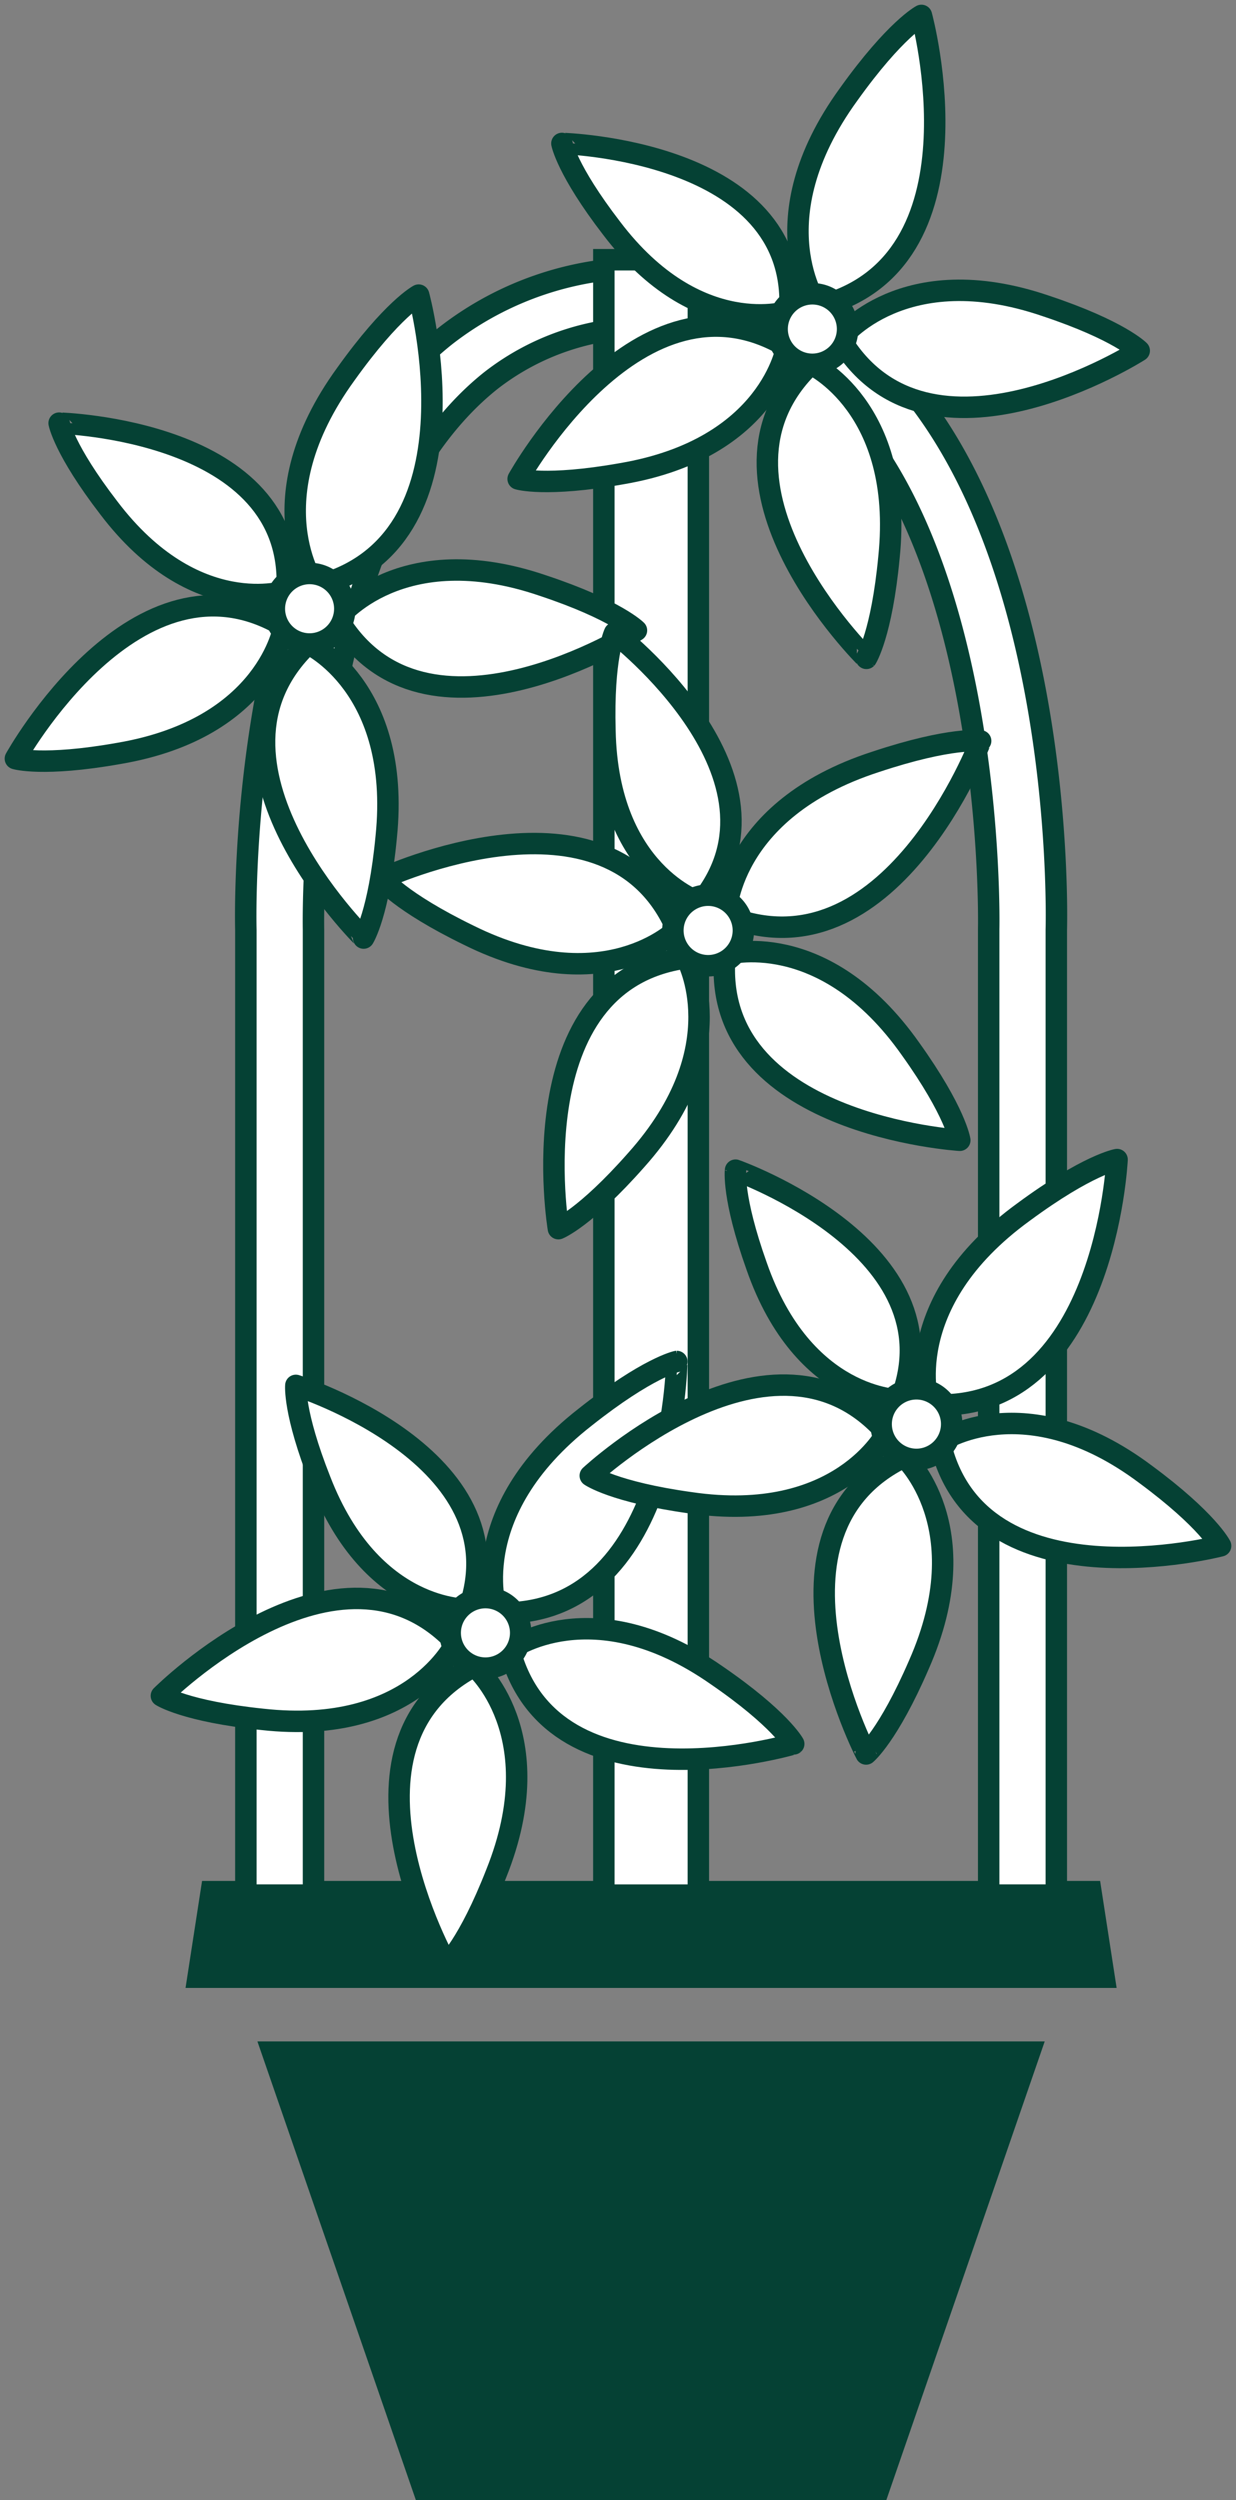 <?xml version="1.0" encoding="UTF-8"?> <svg xmlns="http://www.w3.org/2000/svg" xmlns:xlink="http://www.w3.org/1999/xlink" width="109.396" height="221.124" viewBox="0 0 109.396 221.124"><rect x="0" y="0" width="109.396" height="221.124" fill="#808080" stroke="none"/><defs><style> .cls-1, .cls-5, .cls-6, .cls-7 { fill: none; } .cls-2 { fill: #054134; } .cls-3 { clip-path: url(#clip-path); } .cls-4 { fill: #fff; } .cls-5, .cls-6, .cls-7 { stroke: #054134; stroke-width: 1.898px; } .cls-6, .cls-7 { stroke-linecap: round; stroke-linejoin: round; } .cls-7 { stroke-miterlimit: 10; } </style><clipPath id="clip-path"><path id="Pfad_470" data-name="Pfad 470" class="cls-1" d="M0,67.122H109.4V-154H0Z" transform="translate(0 154.002)"></path></clipPath></defs><g id="Gruppe_730" data-name="Gruppe 730" transform="translate(0 154.002)"><g id="Gruppe_663" data-name="Gruppe 663" transform="translate(16.422 12.357)"><path id="Pfad_467" data-name="Pfad 467" class="cls-2" d="M.444,0-1.018,9.462H81.391L79.93,0Zm4.9,14.195L19.37,54.765H61.005l14.02-40.57Z" transform="translate(1.018)"></path></g><g id="Gruppe_666" data-name="Gruppe 666" class="cls-3" transform="translate(0 -154.002)"><g id="Gruppe_664" data-name="Gruppe 664" transform="translate(21.748 23.681)"><path id="Pfad_468" data-name="Pfad 468" class="cls-4" d="M16.413,1.83A28.582,28.582,0,0,0-1.775-4.2a28.59,28.59,0,0,0-18.2,6.028C-38.408,16.488-37.685,52.843-37.645,54.383v85.349h5.986V54.322c-.009-.386-.669-35.529,15.7-48.542A22.216,22.216,0,0,1-1.813,1.1h.034A22.248,22.248,0,0,1,12.406,5.78C28.8,18.817,28.111,53.933,28.1,54.286v85.446h5.986V54.347c.039-1.5.778-37.846-17.675-52.518" transform="translate(37.658 4.198)"></path></g><g id="Gruppe_665" data-name="Gruppe 665" transform="translate(21.748 23.681)"><path id="Pfad_469" data-name="Pfad 469" class="cls-5" d="M16.413,1.83A28.582,28.582,0,0,0-1.775-4.2a28.59,28.59,0,0,0-18.2,6.028C-38.408,16.488-37.685,52.843-37.645,54.383v85.349h5.986V54.322c-.009-.386-.669-35.529,15.7-48.542A22.216,22.216,0,0,1-1.813,1.1h.034A22.248,22.248,0,0,1,12.406,5.78C28.8,18.817,28.111,53.933,28.1,54.286v85.446h5.986V54.347C34.128,52.844,34.867,16.5,16.413,1.83Z" transform="translate(37.658 4.198)"></path></g></g><g id="Gruppe_667" data-name="Gruppe 667" transform="translate(53.445 -131.03)"><path id="Pfad_471" data-name="Pfad 471" class="cls-4" d="M0,.414V143.692H8.364V-.949H0Z" transform="translate(0 0.949)"></path></g><g id="Gruppe_668" data-name="Gruppe 668" transform="translate(53.445 -131.03)"><path id="Pfad_472" data-name="Pfad 472" class="cls-5" d="M0,.414V143.692H8.364V-.949H0Z" transform="translate(0 0.949)"></path></g><g id="Gruppe_729" data-name="Gruppe 729" class="cls-3" transform="translate(0 -154.002)"><g id="Gruppe_669" data-name="Gruppe 669" transform="translate(49.733 12.688)"><path id="Pfad_473" data-name="Pfad 473" class="cls-4" d="M6.123,4.5S-2.027,7.23-9.66-2.838c-3.954-5.137-4.389-7.484-4.389-7.484S6.949-9.776,6.123,4.5" transform="translate(14.049 10.322)"></path></g><g id="Gruppe_670" data-name="Gruppe 670" transform="translate(49.733 12.688)"><path id="Pfad_474" data-name="Pfad 474" class="cls-6" d="M6.123,4.5S-2.027,7.23-9.66-2.838c-3.954-5.137-4.389-7.484-4.389-7.484S6.949-9.776,6.123,4.5Z" transform="translate(14.049 10.322)"></path></g><g id="Gruppe_671" data-name="Gruppe 671" transform="translate(67.915 32.2)"><path id="Pfad_475" data-name="Pfad 475" class="cls-4" d="M1.169,0S9.446,3.768,8.088,17.068c-.646,6.83-2,8.961-2,8.961S-9.773,10.452,1.169,0" transform="translate(2.681)"></path></g><g id="Gruppe_672" data-name="Gruppe 672" transform="translate(67.915 32.2)"><path id="Pfad_476" data-name="Pfad 476" class="cls-6" d="M1.169,0S9.446,3.768,8.088,17.068c-.646,6.83-2,8.961-2,8.961S-9.773,10.452,1.169,0Z" transform="translate(2.681)"></path></g><g id="Gruppe_673" data-name="Gruppe 673" transform="translate(70.626 1.364)"><path id="Pfad_477" data-name="Pfad 477" class="cls-4" d="M.535,7.819S-4.875.235,3.256-10.955C7.387-16.729,9.7-17.939,9.7-17.939S15.717,4.055.535,7.819" transform="translate(1.228 17.939)"></path></g><g id="Gruppe_674" data-name="Gruppe 674" transform="translate(70.626 1.364)"><path id="Pfad_478" data-name="Pfad 478" class="cls-6" d="M.535,7.819S-4.875.235,3.256-10.955C7.387-16.729,9.7-17.939,9.7-17.939S15.717,4.055.535,7.819Z" transform="translate(1.228 17.939)"></path></g><g id="Gruppe_675" data-name="Gruppe 675" transform="translate(45.86 28.843)"><path id="Pfad_479" data-name="Pfad 479" class="cls-4" d="M7.215.554S5.8,9.538-7.383,11.782c-6.756,1.2-9.171.464-9.171.464S-5.781-7.2,7.215.554" transform="translate(16.554 1.271)"></path></g><g id="Gruppe_676" data-name="Gruppe 676" transform="translate(45.86 28.843)"><path id="Pfad_480" data-name="Pfad 480" class="cls-6" d="M7.215.554S5.8,9.538-7.383,11.782c-6.756,1.2-9.171.464-9.171.464S-5.781-7.2,7.215.554Z" transform="translate(16.554 1.271)"></path></g><g id="Gruppe_677" data-name="Gruppe 677" transform="translate(74.364 25.674)"><path id="Pfad_481" data-name="Pfad 481" class="cls-4" d="M0,1.3S5.534-5.919,18.187-1.6C24.7.564,26.467,2.364,26.467,2.364S7.723,14.31,0,1.3" transform="translate(0 2.98)"></path></g><g id="Gruppe_678" data-name="Gruppe 678" transform="translate(74.364 25.674)"><path id="Pfad_482" data-name="Pfad 482" class="cls-6" d="M0,1.3S5.534-5.919,18.187-1.6C24.7.564,26.467,2.364,26.467,2.364S7.723,14.31,0,1.3Z" transform="translate(0 2.98)"></path></g><g id="Gruppe_679" data-name="Gruppe 679" transform="translate(68.778 25.982)"><path id="Pfad_483" data-name="Pfad 483" class="cls-4" d="M.585,1.822A3.119,3.119,0,0,0,4.66.133,3.119,3.119,0,0,0,2.971-3.942,3.12,3.12,0,0,0-1.1-2.253,3.12,3.12,0,0,0,.585,1.822" transform="translate(1.342 4.18)"></path></g><g id="Gruppe_680" data-name="Gruppe 680" transform="translate(68.778 25.982)"><path id="Pfad_484" data-name="Pfad 484" class="cls-5" d="M.585,1.822A3.119,3.119,0,0,0,4.66.133,3.119,3.119,0,0,0,2.971-3.942,3.12,3.12,0,0,0-1.1-2.253,3.12,3.12,0,0,0,.585,1.822Z" transform="translate(1.342 4.18)"></path></g><g id="Gruppe_681" data-name="Gruppe 681" transform="translate(5.234 37.425)"><path id="Pfad_485" data-name="Pfad 485" class="cls-4" d="M6.123,4.5S-2.027,7.23-9.66-2.838c-3.954-5.137-4.389-7.484-4.389-7.484S6.949-9.776,6.123,4.5" transform="translate(14.049 10.322)"></path></g><g id="Gruppe_682" data-name="Gruppe 682" transform="translate(5.234 37.425)"><path id="Pfad_486" data-name="Pfad 486" class="cls-7" d="M6.123,4.5S-2.027,7.23-9.66-2.838c-3.954-5.137-4.389-7.484-4.389-7.484S6.949-9.776,6.123,4.5Z" transform="translate(14.049 10.322)"></path></g><g id="Gruppe_683" data-name="Gruppe 683" transform="translate(23.416 56.937)"><path id="Pfad_487" data-name="Pfad 487" class="cls-4" d="M1.169,0S9.446,3.768,8.088,17.068c-.646,6.83-2,8.961-2,8.961S-9.773,10.452,1.169,0" transform="translate(2.681)"></path></g><g id="Gruppe_684" data-name="Gruppe 684" transform="translate(23.416 56.937)"><path id="Pfad_488" data-name="Pfad 488" class="cls-7" d="M1.169,0S9.446,3.768,8.088,17.068c-.646,6.83-2,8.961-2,8.961S-9.773,10.452,1.169,0Z" transform="translate(2.681)"></path></g><g id="Gruppe_685" data-name="Gruppe 685" transform="translate(26.128 26.101)"><path id="Pfad_489" data-name="Pfad 489" class="cls-4" d="M.535,7.819S-4.875.235,3.256-10.955C7.387-16.729,9.7-17.939,9.7-17.939S15.717,4.055.535,7.819" transform="translate(1.228 17.939)"></path></g><g id="Gruppe_686" data-name="Gruppe 686" transform="translate(26.128 26.101)"><path id="Pfad_490" data-name="Pfad 490" class="cls-7" d="M.535,7.819S-4.875.235,3.256-10.955C7.387-16.729,9.7-17.939,9.7-17.939S15.717,4.055.535,7.819Z" transform="translate(1.228 17.939)"></path></g><g id="Gruppe_687" data-name="Gruppe 687" transform="translate(1.362 53.58)"><path id="Pfad_491" data-name="Pfad 491" class="cls-4" d="M7.215.554S5.8,9.538-7.383,11.782c-6.756,1.2-9.171.464-9.171.464S-5.781-7.2,7.215.554" transform="translate(16.554 1.271)"></path></g><g id="Gruppe_688" data-name="Gruppe 688" transform="translate(1.362 53.58)"><path id="Pfad_492" data-name="Pfad 492" class="cls-7" d="M7.215.554S5.8,9.538-7.383,11.782c-6.756,1.2-9.171.464-9.171.464S-5.781-7.2,7.215.554Z" transform="translate(16.554 1.271)"></path></g><g id="Gruppe_689" data-name="Gruppe 689" transform="translate(29.865 50.411)"><path id="Pfad_493" data-name="Pfad 493" class="cls-4" d="M0,1.3S5.534-5.919,18.187-1.6C24.7.564,26.467,2.364,26.467,2.364S7.723,14.31,0,1.3" transform="translate(0 2.98)"></path></g><g id="Gruppe_690" data-name="Gruppe 690" transform="translate(29.865 50.411)"><path id="Pfad_494" data-name="Pfad 494" class="cls-7" d="M0,1.3S5.534-5.919,18.187-1.6C24.7.564,26.467,2.364,26.467,2.364S7.723,14.31,0,1.3Z" transform="translate(0 2.98)"></path></g><g id="Gruppe_691" data-name="Gruppe 691" transform="translate(24.279 50.719)"><path id="Pfad_495" data-name="Pfad 495" class="cls-4" d="M.585,1.822A3.119,3.119,0,0,0,4.66.133,3.119,3.119,0,0,0,2.971-3.942,3.12,3.12,0,0,0-1.1-2.253,3.12,3.12,0,0,0,.585,1.822" transform="translate(1.342 4.18)"></path></g><g id="Gruppe_692" data-name="Gruppe 692" transform="translate(24.279 50.719)"><path id="Pfad_496" data-name="Pfad 496" class="cls-5" d="M.585,1.822A3.119,3.119,0,0,0,4.66.133,3.119,3.119,0,0,0,2.971-3.942,3.12,3.12,0,0,0-1.1-2.253,3.12,3.12,0,0,0,.585,1.822Z" transform="translate(1.342 4.18)"></path></g><g id="Gruppe_693" data-name="Gruppe 693" transform="translate(26.179 122.53)"><path id="Pfad_497" data-name="Pfad 497" class="cls-4" d="M4.648,6.013S-3.939,6.392-8.5-5.39c-2.386-6.029-2.157-8.405-2.157-8.405S9.376-7.482,4.648,6.013" transform="translate(10.663 13.795)"></path></g><g id="Gruppe_694" data-name="Gruppe 694" transform="translate(26.179 122.53)"><path id="Pfad_498" data-name="Pfad 498" class="cls-7" d="M4.648,6.013S-3.939,6.392-8.5-5.39c-2.386-6.029-2.157-8.405-2.157-8.405S9.376-7.482,4.648,6.013Z" transform="translate(10.663 13.795)"></path></g><g id="Gruppe_695" data-name="Gruppe 695" transform="translate(35.321 147.36)"><path id="Pfad_499" data-name="Pfad 499" class="cls-4" d="M2.023,0S8.941,5.9,3.97,18.314c-2.5,6.388-4.4,8.061-4.4,8.061S-11.375,7.031,2.023,0" transform="translate(4.641)"></path></g><g id="Gruppe_696" data-name="Gruppe 696" transform="translate(35.321 147.36)"><path id="Pfad_500" data-name="Pfad 500" class="cls-7" d="M2.023,0S8.941,5.9,3.97,18.314c-2.5,6.388-4.4,8.061-4.4,8.061S-11.375,7.031,2.023,0Z" transform="translate(4.641)"></path></g><g id="Gruppe_697" data-name="Gruppe 697" transform="translate(43.575 120.417)"><path id="Pfad_501" data-name="Pfad 501" class="cls-4" d="M.125,6.749s-3.11-8.782,7.791-17.3c5.561-4.41,8.123-4.935,8.123-4.935S15.755,7.316.125,6.749" transform="translate(0.286 15.484)"></path></g><g id="Gruppe_698" data-name="Gruppe 698" transform="translate(43.575 120.417)"><path id="Pfad_502" data-name="Pfad 502" class="cls-7" d="M.125,6.749s-3.11-8.782,7.791-17.3c5.561-4.41,8.123-4.935,8.123-4.935S15.755,7.316.125,6.749Z" transform="translate(0.286 15.484)"></path></g><g id="Gruppe_699" data-name="Gruppe 699" transform="translate(14.284 141.372)"><path id="Pfad_503" data-name="Pfad 503" class="cls-4" d="M7.914,1.192S4.074,9.436-9.215,7.962c-6.825-.706-8.942-2.082-8.942-2.082S-2.443-9.84,7.914,1.192" transform="translate(18.157 2.734)"></path></g><g id="Gruppe_700" data-name="Gruppe 700" transform="translate(14.284 141.372)"><path id="Pfad_504" data-name="Pfad 504" class="cls-7" d="M7.914,1.192S4.074,9.436-9.215,7.962c-6.825-.706-8.942-2.082-8.942-2.082S-2.443-9.84,7.914,1.192Z" transform="translate(18.157 2.734)"></path></g><g id="Gruppe_701" data-name="Gruppe 701" transform="translate(45.103 144.054)"><path id="Pfad_505" data-name="Pfad 505" class="cls-4" d="M0,.565S7.308-4.848,18.283,2.788c5.66,3.877,6.865,6.1,6.865,6.1S3.838,15.2,0,.565" transform="translate(0 1.296)"></path></g><g id="Gruppe_702" data-name="Gruppe 702" transform="translate(45.103 144.054)"><path id="Pfad_506" data-name="Pfad 506" class="cls-7" d="M0,.565S7.308-4.848,18.283,2.788c5.66,3.877,6.865,6.1,6.865,6.1S3.838,15.2,0,.565Z" transform="translate(0 1.296)"></path></g><g id="Gruppe_703" data-name="Gruppe 703" transform="translate(39.847 141.299)"><path id="Pfad_507" data-name="Pfad 507" class="cls-4" d="M.358,1.688a3.118,3.118,0,0,0,4.382-.5,3.118,3.118,0,0,0-.5-4.382,3.118,3.118,0,0,0-4.382.5,3.118,3.118,0,0,0,.5,4.382" transform="translate(0.82 3.872)"></path></g><g id="Gruppe_704" data-name="Gruppe 704" transform="translate(39.847 141.299)"><path id="Pfad_508" data-name="Pfad 508" class="cls-5" d="M.358,1.688a3.118,3.118,0,0,0,4.382-.5,3.118,3.118,0,0,0-.5-4.382,3.118,3.118,0,0,0-4.382.5A3.118,3.118,0,0,0,.358,1.688Z" transform="translate(0.82 3.872)"></path></g><g id="Gruppe_705" data-name="Gruppe 705" transform="translate(65.086 103.494)"><path id="Pfad_509" data-name="Pfad 509" class="cls-4" d="M4.438,6.171S-4.156,6.25-8.305-5.684c-2.174-6.108-1.861-8.474-1.861-8.474S9.634-7.15,4.438,6.171" transform="translate(10.182 14.158)"></path></g><g id="Gruppe_706" data-name="Gruppe 706" transform="translate(65.086 103.494)"><path id="Pfad_510" data-name="Pfad 510" class="cls-7" d="M4.438,6.171S-4.156,6.25-8.305-5.684c-2.174-6.108-1.861-8.474-1.861-8.474S9.634-7.15,4.438,6.171Z" transform="translate(10.182 14.158)"></path></g><g id="Gruppe_707" data-name="Gruppe 707" transform="translate(72.948 128.86)"><path id="Pfad_511" data-name="Pfad 511" class="cls-4" d="M2.148,0S8.856,6.141,3.455,18.37c-2.727,6.3-4.675,7.9-4.675,7.9S-11.487,6.559,2.148,0" transform="translate(4.928)"></path></g><g id="Gruppe_708" data-name="Gruppe 708" transform="translate(72.948 128.86)"><path id="Pfad_512" data-name="Pfad 512" class="cls-7" d="M2.148,0S8.856,6.141,3.455,18.37c-2.727,6.3-4.675,7.9-4.675,7.9S-11.487,6.559,2.148,0Z" transform="translate(4.928)"></path></g><g id="Gruppe_709" data-name="Gruppe 709" transform="translate(81.877 102.558)"><path id="Pfad_513" data-name="Pfad 513" class="cls-4" d="M.095,6.576s-2.8-8.885,8.39-17.015c5.712-4.214,8.291-4.649,8.291-4.649S15.7,7.689.095,6.576" transform="translate(0.217 15.088)"></path></g><g id="Gruppe_710" data-name="Gruppe 710" transform="translate(81.877 102.558)"><path id="Pfad_514" data-name="Pfad 514" class="cls-7" d="M.095,6.576s-2.8-8.885,8.39-17.015c5.712-4.214,8.291-4.649,8.291-4.649S15.7,7.689.095,6.576Z" transform="translate(0.217 15.088)"></path></g><g id="Gruppe_711" data-name="Gruppe 711" transform="translate(52.249 122.504)"><path id="Pfad_515" data-name="Pfad 515" class="cls-4" d="M7.959,1.287S3.833,9.392-9.4,7.455c-6.8-.945-8.865-2.394-8.865-2.394S-2.006-10.1,7.959,1.287" transform="translate(18.26 2.952)"></path></g><g id="Gruppe_712" data-name="Gruppe 712" transform="translate(52.249 122.504)"><path id="Pfad_516" data-name="Pfad 516" class="cls-7" d="M7.959,1.287S3.833,9.392-9.4,7.455c-6.8-.945-8.865-2.394-8.865-2.394S-2.006-10.1,7.959,1.287Z" transform="translate(18.26 2.952)"></path></g><g id="Gruppe_713" data-name="Gruppe 713" transform="translate(83.191 125.894)"><path id="Pfad_517" data-name="Pfad 517" class="cls-4" d="M0,.5s7.492-5.155,18.194,2.86c5.522,4.072,6.648,6.332,6.648,6.332S3.324,15.256,0,.5" transform="translate(0 1.136)"></path></g><g id="Gruppe_714" data-name="Gruppe 714" transform="translate(83.191 125.894)"><path id="Pfad_518" data-name="Pfad 518" class="cls-7" d="M0,.5s7.492-5.155,18.194,2.86c5.522,4.072,6.648,6.332,6.648,6.332S3.324,15.256,0,.5Z" transform="translate(0 1.136)"></path></g><g id="Gruppe_715" data-name="Gruppe 715" transform="translate(77.99 122.836)"><path id="Pfad_519" data-name="Pfad 519" class="cls-4" d="M.332,1.667a3.119,3.119,0,0,0,4.4-.346,3.117,3.117,0,0,0-.346-4.4,3.117,3.117,0,0,0-4.4.346,3.119,3.119,0,0,0,.346,4.4" transform="translate(0.761 3.824)"></path></g><g id="Gruppe_716" data-name="Gruppe 716" transform="translate(77.99 122.836)"><path id="Pfad_520" data-name="Pfad 520" class="cls-5" d="M.332,1.667a3.119,3.119,0,0,0,4.4-.346,3.117,3.117,0,0,0-.346-4.4,3.117,3.117,0,0,0-4.4.346A3.119,3.119,0,0,0,.332,1.667Z" transform="translate(0.761 3.824)"></path></g><g id="Gruppe_717" data-name="Gruppe 717" transform="translate(53.522 55.985)"><path id="Pfad_521" data-name="Pfad 521" class="cls-4" d="M2.573,7.239s-8.2-2.58-8.456-15.213c-.179-6.481.849-8.635.849-8.635S11.63-3.824,2.573,7.239" transform="translate(5.904 16.609)"></path></g><g id="Gruppe_718" data-name="Gruppe 718" transform="translate(53.522 55.985)"><path id="Pfad_522" data-name="Pfad 522" class="cls-7" d="M2.573,7.239s-8.2-2.58-8.456-15.213c-.179-6.481.849-8.635.849-8.635S11.63-3.824,2.573,7.239Z" transform="translate(5.904 16.609)"></path></g><g id="Gruppe_719" data-name="Gruppe 719" transform="translate(49.025 84.722)"><path id="Pfad_523" data-name="Pfad 523" class="cls-4" d="M3.558,0S8.04,7.913-.876,17.875c-4.539,5.146-6.889,6.072-6.889,6.072S-11.437,2.025,3.558,0" transform="translate(8.162)"></path></g><g id="Gruppe_720" data-name="Gruppe 720" transform="translate(49.025 84.722)"><path id="Pfad_524" data-name="Pfad 524" class="cls-7" d="M3.558,0S8.04,7.913-.876,17.875c-4.539,5.146-6.889,6.072-6.889,6.072S-11.437,2.025,3.558,0Z" transform="translate(8.162)"></path></g><g id="Gruppe_721" data-name="Gruppe 721" transform="translate(64.237 65.506)"><path id="Pfad_525" data-name="Pfad 525" class="cls-4" d="M0,4.7S.08-4.619,13.237-8.892c6.734-2.243,9.322-1.861,9.322-1.861S14.495,10.576,0,4.7" transform="translate(0 10.777)"></path></g><g id="Gruppe_722" data-name="Gruppe 722" transform="translate(64.237 65.506)"><path id="Pfad_526" data-name="Pfad 526" class="cls-7" d="M0,4.7S.08-4.619,13.237-8.892c6.734-2.243,9.322-1.861,9.322-1.861S14.495,10.576,0,4.7Z" transform="translate(0 10.777)"></path></g><g id="Gruppe_723" data-name="Gruppe 723" transform="translate(33.818 74.612)"><path id="Pfad_527" data-name="Pfad 527" class="cls-4" d="M7.923,2.311s-6.428,6.434-18.411.5c-6.171-3-7.69-5.015-7.69-5.015s20.142-9.4,26.1,4.511" transform="translate(18.178 5.303)"></path></g><g id="Gruppe_724" data-name="Gruppe 724" transform="translate(33.818 74.612)"><path id="Pfad_528" data-name="Pfad 528" class="cls-7" d="M7.923,2.311s-6.428,6.434-18.411.5c-6.171-3-7.69-5.015-7.69-5.015S1.964-11.6,7.923,2.311Z" transform="translate(18.178 5.303)"></path></g><g id="Gruppe_725" data-name="Gruppe 725" transform="translate(64.106 84.164)"><path id="Pfad_529" data-name="Pfad 529" class="cls-4" d="M.019.081S8.738-2.506,16.44,8.423C20.433,14,20.8,16.5,20.8,16.5S-1.381,15.148.019.081" transform="translate(0.044 0.186)"></path></g><g id="Gruppe_726" data-name="Gruppe 726" transform="translate(64.106 84.164)"><path id="Pfad_530" data-name="Pfad 530" class="cls-7" d="M.019.081S8.738-2.506,16.44,8.423C20.433,14,20.8,16.5,20.8,16.5S-1.381,15.148.019.081Z" transform="translate(0.044 0.186)"></path></g><g id="Gruppe_727" data-name="Gruppe 727" transform="translate(59.555 79.174)"><path id="Pfad_531" data-name="Pfad 531" class="cls-4" d="M.14,1.442a3.118,3.118,0,0,0,4.289,1.03,3.118,3.118,0,0,0,1.03-4.289,3.118,3.118,0,0,0-4.289-1.03A3.118,3.118,0,0,0,.14,1.442" transform="translate(0.321 3.308)"></path></g><g id="Gruppe_728" data-name="Gruppe 728" transform="translate(59.555 79.174)"><path id="Pfad_532" data-name="Pfad 532" class="cls-5" d="M.14,1.442a3.118,3.118,0,0,0,4.289,1.03,3.118,3.118,0,0,0,1.03-4.289,3.118,3.118,0,0,0-4.289-1.03A3.118,3.118,0,0,0,.14,1.442Z" transform="translate(0.321 3.308)"></path></g></g></g></svg> 
